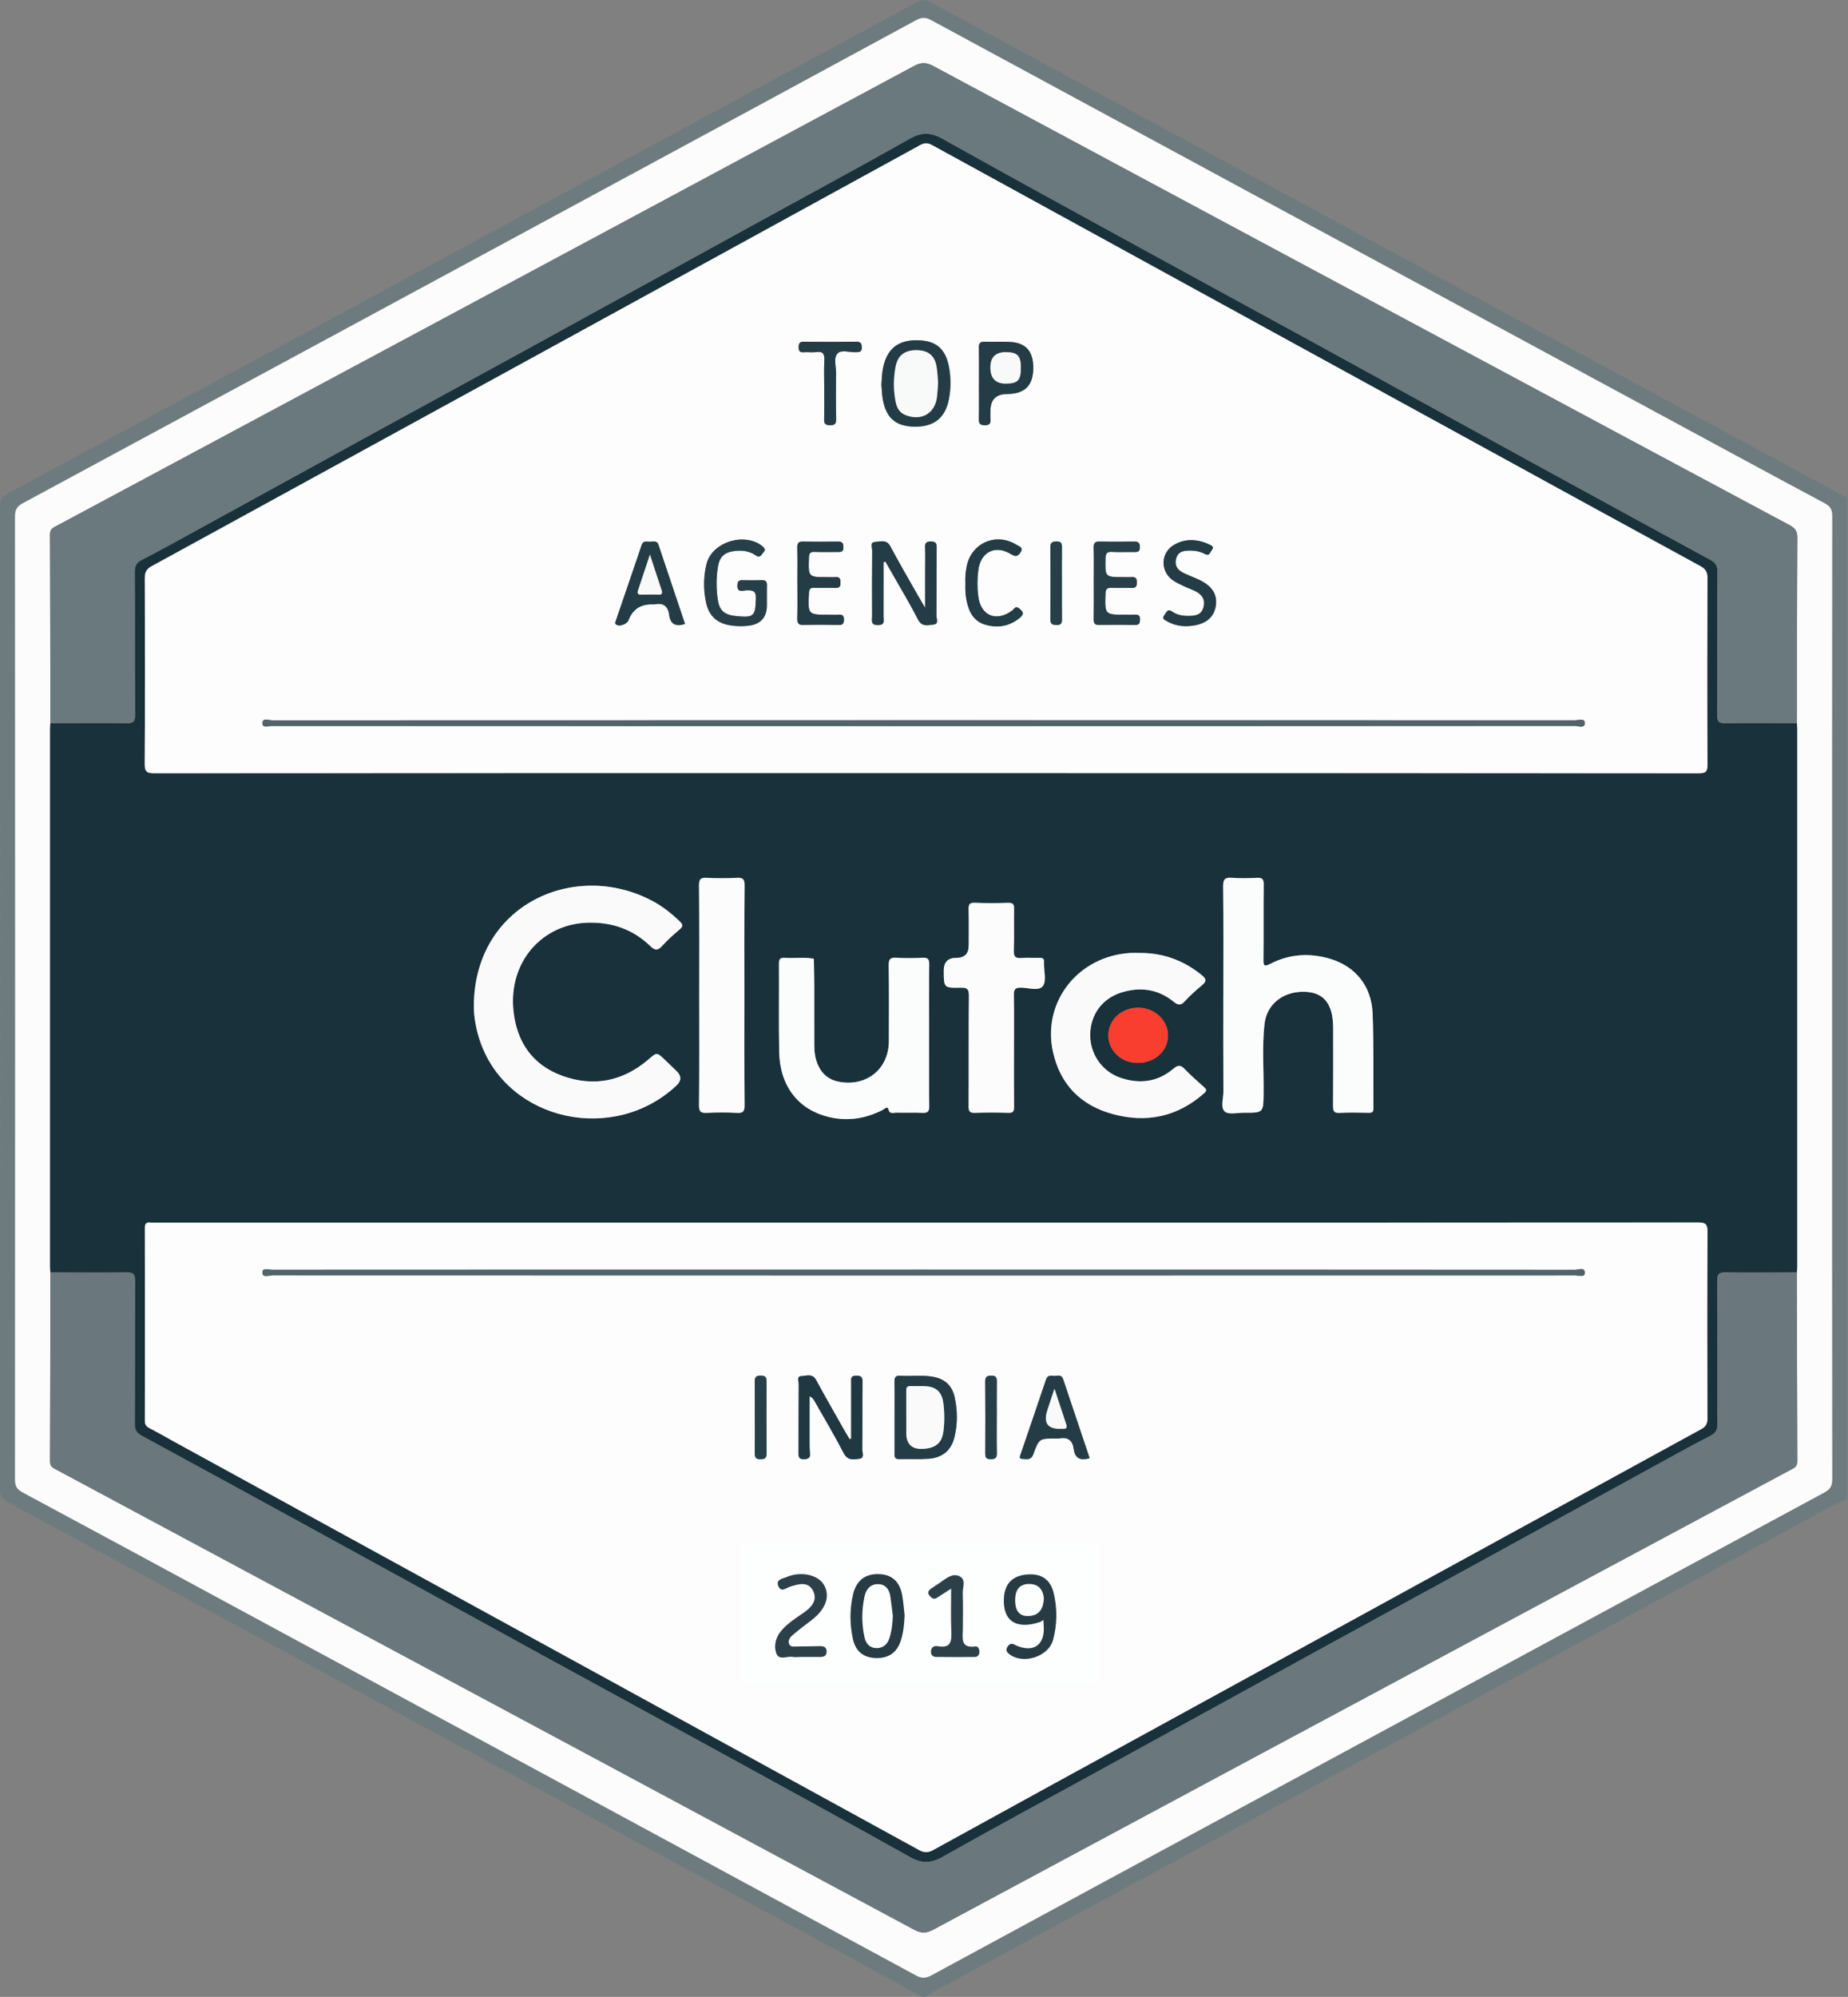 <svg width="463" height="500" viewBox="0 0 463 500" fill="none" xmlns="http://www.w3.org/2000/svg">
<rect x="0" y="0" width="463" height="500" fill="#808080" stroke="none"/>
<g clip-path="url(#clip0_89_52)">
<path d="M462.767 375.343C458.64 376.987 454.876 379.341 450.986 381.44C395.537 411.37 340.101 441.329 284.664 471.284C267.571 480.519 250.478 489.759 233.385 499.002C232.842 499.294 232.341 499.666 231.82 499.995H230.985C224.905 496.661 218.845 493.297 212.744 490.001C172.139 468.041 131.53 446.095 90.917 424.152C61.233 408.115 31.549 392.081 1.845 376.086C0.534 375.376 0 374.629 0 373.068C0.046 290.945 0.042 208.821 0 126.697C0 125.17 0.451 124.372 1.794 123.646C43.593 101.12 85.371 78.551 127.144 55.983C161.351 37.508 195.551 19.029 229.737 0.521C230.881 -0.097 231.732 -0.218 232.959 0.45C279.231 25.506 325.524 50.516 371.821 75.525C401.563 91.592 431.314 107.655 461.064 123.709C461.603 123.997 462.078 124.468 462.771 124.368V375.343H462.767ZM459.015 249.931C459.015 209.701 459.007 169.472 459.053 129.247C459.053 127.661 458.631 126.81 457.187 126.033C442.373 118.113 427.604 110.104 412.827 102.117C352.975 69.775 293.119 37.433 233.289 5.049C231.878 4.285 230.851 4.335 229.474 5.082C201.343 20.344 173.191 35.559 145.034 50.774C98.616 75.855 52.202 100.94 5.759 125.979C4.29 126.772 3.756 127.619 3.756 129.309C3.802 209.697 3.802 290.085 3.756 370.473C3.756 372.067 4.19 372.91 5.625 373.682C23.123 383.063 40.584 392.515 58.049 401.955C115.213 432.845 172.377 463.73 229.52 494.662C230.927 495.426 231.957 495.376 233.334 494.633C262.931 478.583 292.552 462.579 322.173 446.57C367.122 422.278 412.071 397.986 457.041 373.74C458.51 372.947 459.053 372.109 459.053 370.414C458.999 330.256 459.011 290.097 459.011 249.935L459.015 249.931Z" fill="#6D7B7F"/>
<path d="M459.015 249.931C459.015 290.09 459.003 330.248 459.057 370.411C459.057 372.105 458.514 372.948 457.045 373.737C412.071 397.983 367.126 422.279 322.177 446.567C292.556 462.575 262.939 478.579 233.338 494.629C231.965 495.376 230.935 495.422 229.524 494.658C172.381 463.727 115.217 432.841 58.053 401.951C40.588 392.512 23.128 383.06 5.629 373.678C4.19 372.906 3.756 372.063 3.76 370.469C3.802 290.081 3.802 209.694 3.76 129.306C3.76 127.616 4.29 126.768 5.763 125.976C52.202 100.937 98.62 75.856 145.034 50.771C173.19 35.556 201.343 20.34 229.474 5.079C230.847 4.332 231.878 4.286 233.288 5.045C293.119 37.429 352.975 69.767 412.826 102.113C427.608 110.101 442.372 118.109 457.187 126.03C458.631 126.802 459.053 127.657 459.053 129.243C459.007 169.473 459.015 209.702 459.015 249.927V249.931ZM12.611 318.613C12.59 334.384 12.594 350.15 12.515 365.92C12.507 367.339 13.412 367.627 14.293 368.099C30.994 377.054 47.695 386.006 64.4 394.957C119.281 424.361 174.171 453.753 229.032 483.203C230.768 484.134 232.053 484.134 233.785 483.203C287.051 454.6 340.343 426.052 393.634 397.495C411.929 387.692 430.229 377.901 448.52 368.099C449.4 367.627 450.306 367.339 450.297 365.92C450.218 350.15 450.222 334.384 450.201 318.613C450.222 318.129 450.26 317.645 450.26 317.157C450.26 272.287 450.26 227.421 450.26 182.551C450.26 182.067 450.222 181.583 450.201 181.095C450.222 165.604 450.206 150.113 450.31 134.622C450.322 132.945 449.713 132.206 448.353 131.48C425.634 119.353 402.944 107.171 380.246 95.011C331.42 68.853 282.586 42.704 233.785 16.501C232.057 15.574 230.764 15.574 229.027 16.505C175.765 45.108 122.47 73.661 69.178 102.214C50.883 112.016 32.584 121.807 14.293 131.609C13.412 132.081 12.507 132.369 12.515 133.788C12.594 149.558 12.59 165.324 12.611 181.095C12.59 181.579 12.553 182.063 12.553 182.551C12.553 227.421 12.553 272.287 12.553 317.157C12.553 317.641 12.59 318.125 12.611 318.613Z" fill="#FCFCFC"/>
<path d="M450.201 181.099C450.222 181.583 450.26 182.067 450.26 182.555C450.26 227.425 450.26 272.291 450.26 317.161C450.26 317.645 450.222 318.129 450.201 318.617C444.225 318.63 438.254 318.705 432.278 318.609C430.571 318.58 430.212 319.147 430.22 320.737C430.279 332.689 430.22 344.637 430.291 356.589C430.3 358.07 429.786 358.867 428.547 359.502C425.83 360.896 423.143 362.348 420.463 363.817C403.792 372.956 387.128 382.12 370.452 391.255C357.974 398.091 345.472 404.881 332.994 411.721C313.584 422.362 294.188 433.033 274.782 443.687C261.887 450.765 248.929 457.746 236.118 464.97C233.163 466.635 230.889 466.627 227.93 464.97C211.4 455.714 194.766 446.642 178.153 437.54C164.093 429.836 150 422.195 135.941 414.492C116.527 403.854 97.139 393.171 77.725 382.533C63.666 374.83 49.586 367.159 35.501 359.506C34.282 358.842 33.752 358.074 33.761 356.589C33.832 344.637 33.773 332.689 33.832 320.737C33.84 319.147 33.481 318.584 31.774 318.609C25.385 318.701 18.992 318.63 12.603 318.617C12.582 318.133 12.544 317.649 12.544 317.161C12.544 272.291 12.544 227.425 12.544 182.555C12.544 182.071 12.582 181.587 12.603 181.099C18.992 181.086 25.385 181.015 31.774 181.107C33.477 181.132 33.84 180.573 33.832 178.983C33.773 167.031 33.832 155.083 33.757 143.131C33.748 141.65 34.262 140.849 35.497 140.214C38.214 138.82 40.901 137.368 43.58 135.899C60.252 126.76 76.916 117.596 93.592 108.461C106.069 101.625 118.572 94.835 131.05 87.995C150.459 77.354 169.856 66.683 189.261 56.029C202.161 48.951 215.114 41.969 227.926 34.746C230.881 33.081 233.155 33.089 236.114 34.746C252.644 44.002 269.278 53.074 285.891 62.176C299.951 69.88 314.043 77.521 328.103 85.224C347.516 95.862 366.905 106.545 386.319 117.182C400.378 124.886 414.458 132.556 428.543 140.21C429.761 140.874 430.291 141.641 430.283 143.127C430.212 155.075 430.27 167.027 430.212 178.979C430.204 180.569 430.563 181.132 432.269 181.107C438.241 181.011 444.217 181.086 450.193 181.099H450.201ZM232.041 306.139H39.061C38.643 306.139 38.222 306.185 37.813 306.131C36.674 305.977 36.281 306.361 36.286 307.583C36.327 323.633 36.323 339.679 36.29 355.729C36.29 356.714 36.636 357.194 37.487 357.632C39.649 358.734 41.744 359.965 43.877 361.133C106.003 395.157 168.129 429.177 230.238 463.23C231.548 463.948 232.504 463.965 233.818 463.238C251.742 453.36 269.699 443.541 287.648 433.709C333.833 408.415 380.013 383.122 426.214 357.862C427.428 357.198 427.792 356.464 427.787 355.12C427.737 339.558 427.716 323.996 427.804 308.435C427.817 306.515 427.299 306.098 425.438 306.102C360.971 306.152 296.508 306.144 232.041 306.144V306.139ZM232.053 193.572C296.587 193.572 361.121 193.564 425.659 193.614C427.395 193.614 427.804 193.205 427.796 191.473C427.721 175.911 427.729 160.35 427.792 144.788C427.796 143.269 427.366 142.48 426.018 141.746C405.912 130.795 385.843 119.782 365.762 108.786C321.71 84.657 277.653 60.532 233.618 36.377C232.537 35.785 231.719 35.681 230.593 36.298C166.413 71.486 102.222 106.649 38.005 141.762C36.62 142.518 36.273 143.348 36.277 144.83C36.331 160.321 36.352 175.816 36.256 191.306C36.244 193.293 36.857 193.606 38.656 193.606C103.123 193.56 167.586 193.568 232.053 193.568V193.572ZM118.714 251.725C118.668 254.325 119.215 257.802 120.429 261.165C127.49 280.746 153.752 286.471 169.443 271.853C170.742 270.642 170.776 269.436 169.543 268.235C168.55 267.266 167.553 266.302 166.547 265.347C164.527 263.431 164.569 263.485 162.449 265.297C156.047 270.763 148.744 272.232 140.874 269.382C133.349 266.661 129.414 260.835 128.634 253.007C127.415 240.792 135.837 231.39 147.208 231.043C153.264 230.86 158.559 232.675 162.925 236.902C164.068 238.008 164.798 238.083 165.896 236.856C167.236 235.367 168.759 234.027 170.286 232.721C171.229 231.915 171.092 231.456 170.24 230.651C168.216 228.723 166.05 226.999 163.596 225.677C144.17 215.227 118.944 226.386 118.71 251.73L118.714 251.725ZM306.49 249.197C306.49 257.251 306.465 265.305 306.511 273.355C306.519 275.062 305.731 277.328 306.87 278.321C307.834 279.16 310.037 278.613 311.69 278.617C316.577 278.634 316.535 278.622 316.589 273.68C316.652 267.922 316.188 262.146 316.814 256.412C317.386 251.191 321.868 247.953 327.41 248.362C331.834 248.687 333.979 251.584 334.008 257.263C334.008 257.681 334.008 258.098 334.008 258.511C334.008 264.621 334.033 270.73 333.987 276.84C333.979 278.062 334.1 278.743 335.619 278.655C338.039 278.517 340.476 278.588 342.905 278.634C343.781 278.651 344.119 278.409 344.111 277.474C344.036 269.562 344.215 261.641 343.898 253.737C343.623 246.885 339.583 241.96 333.265 240.074C328.145 238.542 323.083 238.851 318.304 241.309C316.76 242.102 316.539 241.877 316.556 240.253C316.622 234.006 316.539 227.755 316.614 221.508C316.631 220.13 316.239 219.726 314.886 219.797C312.808 219.909 310.713 219.943 308.643 219.788C306.953 219.663 306.432 220.105 306.448 221.9C306.553 230.993 306.494 240.091 306.494 249.184L306.49 249.197ZM232.783 259.233C232.783 253.328 232.738 247.423 232.817 241.522C232.834 240.137 232.429 239.748 231.085 239.815C228.936 239.924 226.774 239.945 224.629 239.811C223.106 239.715 222.63 240.107 222.655 241.722C222.76 248.041 222.709 254.363 222.697 260.681C222.68 267.692 217.101 272.182 210.148 270.851C207.69 270.38 206.025 269.002 204.99 266.778C204.243 265.171 204.018 263.46 204.018 261.708C204.018 256.775 204.03 251.846 204.014 246.914C204.005 244.631 203.939 242.353 203.901 240.07C201.506 239.586 199.077 240.011 196.673 239.828C195.488 239.736 195.15 240.137 195.158 241.33C195.212 248.692 195.071 256.057 195.221 263.415C195.396 271.907 199.945 277.783 207.519 279.656C212.239 280.825 216.733 280.149 221.053 277.971C221.503 277.745 222.38 276.89 222.555 277.653C222.897 279.16 223.895 278.567 224.633 278.592C226.782 278.667 228.944 278.538 231.089 278.647C232.437 278.718 232.842 278.321 232.821 276.94C232.742 271.039 232.788 265.134 232.788 259.229L232.783 259.233ZM285.537 238.618C284.773 238.618 284.009 238.58 283.245 238.622C270.154 239.36 261.082 250.832 263.794 263.31C265.589 271.556 270.793 276.794 278.801 278.968C287.26 281.263 295.022 279.665 301.708 273.722C302.525 272.996 302.179 272.671 301.574 272.132C299.967 270.701 298.336 269.286 296.858 267.73C295.832 266.649 295.126 266.628 293.975 267.609C290.023 270.96 285.486 271.51 280.683 269.858C276.047 268.264 273.046 263.832 273.142 258.962C273.238 253.933 276.239 249.923 281.13 248.466C285.824 247.068 290.215 247.703 294.071 250.849C295.118 251.705 295.807 251.838 296.8 250.757C298.11 249.33 299.571 248.024 301.057 246.78C302.192 245.829 302.43 245.261 301.073 244.155C296.52 240.458 291.379 238.58 285.537 238.622V238.618ZM254.042 263.16C254.042 258.511 254.092 253.862 254.008 249.213C253.983 247.824 254.254 247.285 255.794 247.302C257.685 247.323 260.293 248.262 261.295 246.885C262.225 245.603 261.528 243.141 261.545 241.201C261.545 241.13 261.537 241.059 261.545 240.992C261.679 240.061 261.236 239.799 260.356 239.836C258.899 239.895 257.434 239.748 255.986 239.878C254.471 240.016 253.933 239.611 253.996 237.975C254.133 234.511 253.987 231.035 254.067 227.567C254.092 226.382 253.737 226.031 252.56 226.065C249.785 226.144 247.006 226.173 244.235 226.056C242.849 225.998 242.649 226.545 242.678 227.738C242.753 230.722 242.703 233.706 242.703 236.69C242.703 238.796 241.664 239.849 239.586 239.849C237.508 239.849 236.461 240.902 236.448 243.008C236.448 247.344 236.448 247.419 240.687 247.314C242.282 247.277 242.762 247.657 242.745 249.326C242.653 258.553 242.728 267.784 242.674 277.015C242.666 278.275 242.954 278.701 244.272 278.655C247.043 278.551 249.823 278.559 252.598 278.655C253.837 278.697 254.075 278.242 254.062 277.111C254.004 272.462 254.037 267.813 254.037 263.164L254.042 263.16ZM186.507 249.23C186.507 240.061 186.465 230.889 186.549 221.72C186.566 220.13 186.132 219.721 184.592 219.805C182.096 219.938 179.588 219.938 177.093 219.805C175.557 219.721 175.114 220.126 175.131 221.725C175.215 230.964 175.173 240.203 175.173 249.443C175.173 258.682 175.219 267.646 175.131 276.744C175.114 278.35 175.569 278.738 177.097 278.659C179.592 278.53 182.1 278.526 184.596 278.659C186.14 278.743 186.561 278.321 186.549 276.739C186.465 267.571 186.507 258.398 186.507 249.23ZM285.082 266.16C289.334 266.177 292.677 263.102 292.639 259.212C292.602 255.435 289.255 252.331 285.203 252.314C280.979 252.297 277.649 255.389 277.687 259.3C277.724 263.164 280.934 266.144 285.082 266.16Z" fill="#18313B"/>
<path d="M12.611 318.613C19.004 318.626 25.394 318.697 31.783 318.605C33.489 318.58 33.848 319.143 33.84 320.733C33.782 332.685 33.84 344.633 33.769 356.585C33.761 358.066 34.291 358.838 35.509 359.502C49.594 367.16 63.674 374.826 77.733 382.529C97.147 393.167 116.536 403.85 135.949 414.488C150.009 422.191 164.101 429.832 178.161 437.536C194.774 446.638 211.408 455.71 227.938 464.966C230.897 466.623 233.171 466.635 236.126 464.966C248.942 457.742 261.895 450.761 274.79 443.683C294.196 433.033 313.588 422.358 333.002 411.717C345.476 404.877 357.983 398.087 370.46 391.251C387.136 382.116 403.796 372.956 420.472 363.813C423.151 362.344 425.838 360.892 428.555 359.498C429.79 358.863 430.308 358.066 430.3 356.585C430.229 344.633 430.287 332.685 430.229 320.733C430.22 319.143 430.579 318.58 432.286 318.605C438.258 318.701 444.234 318.626 450.21 318.613C450.231 334.384 450.226 350.15 450.306 365.92C450.314 367.339 449.408 367.627 448.528 368.099C430.233 377.901 411.933 387.692 393.642 397.494C340.351 426.047 287.06 454.6 233.793 483.203C232.057 484.134 230.772 484.134 229.04 483.203C174.18 453.753 119.294 424.361 64.409 394.957C47.703 386.01 31.002 377.054 14.301 368.099C13.421 367.627 12.515 367.339 12.524 365.92C12.603 350.15 12.599 334.384 12.62 318.613H12.611Z" fill="#6A787D"/>
<path d="M450.201 181.099C444.225 181.086 438.254 181.011 432.278 181.107C430.571 181.136 430.212 180.569 430.22 178.979C430.279 167.031 430.22 155.079 430.291 143.127C430.3 141.646 429.77 140.874 428.551 140.21C414.467 132.552 400.386 124.886 386.327 117.183C366.913 106.545 347.525 95.862 328.111 85.224C314.052 77.521 299.959 69.88 285.9 62.176C269.286 53.074 252.652 44.002 236.122 34.746C233.163 33.089 230.889 33.081 227.934 34.746C215.118 41.969 202.165 48.951 189.27 56.029C169.865 66.683 150.468 77.354 131.058 87.995C118.585 94.835 106.078 101.625 93.6 108.461C76.924 117.596 60.265 126.756 43.589 135.899C40.909 137.368 38.222 138.82 35.505 140.214C34.27 140.849 33.757 141.65 33.765 143.131C33.836 155.079 33.778 167.031 33.84 178.983C33.848 180.573 33.485 181.132 31.783 181.107C25.394 181.015 19 181.086 12.611 181.099C12.59 165.328 12.595 149.562 12.515 133.792C12.507 132.373 13.412 132.085 14.293 131.613C32.588 121.811 50.888 112.02 69.178 102.218C122.47 73.665 175.761 45.112 229.028 16.509C230.764 15.578 232.053 15.578 233.785 16.505C282.586 42.708 331.42 68.853 380.247 95.015C402.944 107.175 425.638 119.357 448.353 131.484C449.713 132.21 450.322 132.949 450.31 134.626C450.206 150.117 450.218 165.608 450.201 181.099Z" fill="#6A797D"/>
<path d="M232.041 306.14C296.508 306.14 360.971 306.148 425.438 306.098C427.299 306.098 427.812 306.515 427.804 308.431C427.716 323.992 427.737 339.554 427.787 355.116C427.792 356.46 427.429 357.194 426.214 357.858C380.013 383.114 333.829 408.412 287.648 433.705C269.699 443.537 251.742 453.357 233.818 463.234C232.5 463.961 231.548 463.944 230.238 463.226C168.133 429.169 106.003 395.153 43.877 361.13C41.748 359.965 39.649 358.734 37.487 357.628C36.636 357.194 36.29 356.714 36.29 355.725C36.319 339.675 36.327 323.629 36.286 307.579C36.286 306.361 36.674 305.973 37.813 306.127C38.222 306.181 38.644 306.135 39.061 306.135C103.386 306.135 167.715 306.135 232.041 306.135V306.14ZM231.402 317.908C177.009 317.908 122.616 317.908 68.223 317.937C67.363 317.937 65.773 317.34 65.744 318.547C65.707 320.128 67.38 319.339 68.231 319.339C177.017 319.385 285.799 319.381 394.586 319.352C395.445 319.352 397.035 319.949 397.065 318.743C397.102 317.161 395.429 317.95 394.577 317.95C340.184 317.904 285.791 317.908 231.398 317.908H231.402ZM213.253 360.266C213.111 360.287 212.969 360.312 212.827 360.332C212.448 359.694 212.06 359.06 211.692 358.413C209.272 354.127 206.806 349.862 204.46 345.534C203.517 343.798 202.019 344.529 200.784 344.575C199.494 344.62 200.124 345.893 200.116 346.582C200.058 352.345 200.099 358.108 200.066 363.871C200.062 364.856 200.195 365.382 201.397 365.369C202.582 365.357 203.05 364.99 202.92 363.813C202.845 363.124 202.829 362.427 202.829 361.735C202.82 357.687 202.829 353.643 202.829 349.595C203.509 349.929 203.809 350.354 204.068 350.805C206.53 355.149 209.097 359.439 211.392 363.871C212.377 365.774 213.879 365.432 215.277 365.261C216.717 365.086 216.016 363.709 216.024 362.899C216.087 357.274 216.012 351.648 216.091 346.027C216.112 344.645 215.582 344.449 214.392 344.462C213.015 344.479 213.257 345.372 213.253 346.165C213.245 350.864 213.249 355.558 213.249 360.257L213.253 360.266ZM224.128 354.761C224.128 357.745 224.128 360.729 224.128 363.713C224.128 363.784 224.133 363.85 224.128 363.921C224.074 364.769 224.174 365.39 225.314 365.353C227.738 365.273 230.179 365.428 232.596 365.265C236.097 365.027 238.326 363.183 239.131 359.857C239.941 356.51 239.915 353.1 239.156 349.741C238.53 346.982 236.748 345.309 233.923 344.767C231.164 344.237 228.385 344.654 225.622 344.474C224.404 344.395 224.082 344.867 224.108 346.014C224.17 348.927 224.128 351.844 224.128 354.757V354.761ZM226.878 404.668C226.891 402.861 226.808 401.067 226.403 399.297C225.668 396.076 223.732 394.294 220.756 394.131C217.297 393.943 214.927 395.437 214.013 398.738C212.865 402.882 212.844 407.11 213.921 411.279C214.684 414.241 216.675 415.677 219.663 415.76C222.764 415.844 224.896 414.467 225.94 411.637C226.77 409.392 226.883 407.039 226.874 404.672L226.878 404.668ZM266.319 404.985C266.24 403.27 266.236 401.25 265.772 399.285C264.963 395.875 263.056 394.227 259.909 394.131C256.508 394.022 254.346 395.425 253.407 398.763C252.218 402.97 252.201 407.268 253.378 411.491C254.179 414.362 256.103 415.681 259.054 415.765C262.117 415.848 264.107 414.554 265.238 411.821C266.11 409.718 266.081 407.485 266.319 404.99V404.985ZM273 365.123C270.78 358.513 268.56 351.911 266.344 345.305C265.923 344.049 264.863 344.57 264.045 344.508C263.243 344.445 262.446 344.324 262.067 345.463C259.984 351.711 257.818 357.929 255.703 364.163C255.569 364.556 255.214 365.248 256.02 365.278C257.092 365.315 258.286 365.803 258.891 364.118C260.314 360.161 260.397 360.195 264.537 360.195C264.817 360.195 265.101 360.241 265.368 360.186C267.575 359.74 268.748 360.679 269.027 362.87C269.324 365.182 270.684 365.799 273 365.123ZM239.715 415.364C241.451 415.364 243.187 415.306 244.919 415.385C246.046 415.435 246.325 414.988 246.338 413.933C246.35 412.764 245.691 412.764 244.869 412.777C242.511 412.806 240.145 412.747 237.791 412.852C236.084 412.927 236.105 412.147 236.652 410.97C237.299 409.593 238.513 408.758 239.673 407.877C241.33 406.621 243.171 405.599 244.602 404.063C247.219 401.25 246.822 396.539 243.713 395.07C240.629 393.613 237.495 393.897 234.561 395.667C234.065 395.967 233.092 396.288 233.86 397.202C234.403 397.849 234.866 398.751 235.993 397.782C237.09 396.839 238.517 396.706 239.932 396.756C242.849 396.856 244.11 398.934 242.878 401.609C242.428 402.59 241.656 403.274 240.804 403.884C239.394 404.889 237.967 405.874 236.564 406.893C234.332 408.508 233.226 410.682 233.147 413.457C233.109 414.822 233.347 415.527 234.929 415.393C236.514 415.256 238.121 415.364 239.715 415.364ZM200.279 415.364C202.015 415.364 203.755 415.31 205.487 415.385C206.614 415.435 206.876 414.976 206.897 413.928C206.922 412.739 206.251 412.768 205.437 412.777C203.075 412.806 200.713 412.76 198.355 412.848C196.853 412.902 196.69 412.288 197.22 411.099C197.971 409.421 199.469 408.499 200.85 407.468C202.461 406.267 204.239 405.273 205.541 403.696C207.778 400.987 207.285 396.522 204.444 395.133C201.293 393.588 198.104 393.897 195.108 395.713C194.599 396.021 193.673 396.426 194.532 397.278C195.058 397.795 195.471 398.746 196.535 397.841C197.637 396.906 199.035 396.71 200.462 396.756C201.752 396.798 203.029 396.956 203.63 398.3C204.206 399.589 204.005 400.883 203.258 402.072C202.733 402.911 201.969 403.521 201.18 404.092C199.72 405.148 198.238 406.179 196.794 407.256C194.461 408.996 193.685 411.383 193.852 414.212C193.906 415.122 194.182 415.414 195.075 415.385C196.811 415.331 198.547 415.368 200.283 415.368L200.279 415.364ZM189.107 354.707C189.107 357.687 189.141 360.666 189.09 363.642C189.07 364.773 189.199 365.42 190.622 365.39C191.92 365.365 192.07 364.806 192.062 363.746C192.028 357.858 192.028 351.969 192.062 346.085C192.066 345.029 191.924 344.466 190.622 344.441C189.199 344.412 189.065 345.054 189.086 346.19C189.141 349.027 189.103 351.869 189.103 354.707H189.107ZM249.731 354.907C249.731 351.928 249.702 348.944 249.747 345.964C249.76 344.963 249.564 344.449 248.387 344.454C247.231 344.454 246.814 344.771 246.826 345.981C246.881 351.944 246.864 357.904 246.835 363.867C246.83 364.869 247.018 365.382 248.191 365.378C249.347 365.378 249.781 365.065 249.752 363.85C249.677 360.871 249.727 357.891 249.727 354.907H249.731Z" fill="#FDFDFD"/>
<path d="M232.053 193.573C167.586 193.573 103.123 193.564 38.656 193.61C36.858 193.61 36.244 193.297 36.257 191.311C36.352 175.82 36.332 160.325 36.277 144.834C36.273 143.353 36.62 142.522 38.005 141.767C102.222 106.65 166.414 71.487 230.593 36.303C231.719 35.685 232.537 35.789 233.618 36.382C277.658 60.536 321.71 84.661 365.762 108.79C385.839 119.787 405.912 130.804 426.018 141.75C427.366 142.485 427.8 143.269 427.792 144.792C427.729 160.354 427.721 175.916 427.796 191.478C427.804 193.21 427.391 193.619 425.659 193.619C361.125 193.568 296.591 193.577 232.053 193.577V193.573ZM231.194 181.804C285.654 181.804 340.118 181.808 394.577 181.763C395.429 181.763 397.102 182.551 397.065 180.97C397.035 179.764 395.445 180.36 394.586 180.36C285.8 180.331 177.018 180.331 68.231 180.373C67.38 180.373 65.707 179.584 65.744 181.166C65.773 182.372 67.363 181.775 68.223 181.775C122.545 181.808 176.867 181.804 231.194 181.804ZM221.37 140.753C221.524 140.715 221.679 140.678 221.833 140.636C222.522 141.834 223.21 143.031 223.891 144.233C225.944 147.856 228.114 151.415 229.996 155.125C230.998 157.095 232.575 156.511 233.935 156.381C235.254 156.252 234.607 154.908 234.616 154.132C234.674 148.436 234.624 142.739 234.666 137.043C234.674 135.962 234.328 135.586 233.234 135.599C232.199 135.607 231.719 135.845 231.765 136.989C231.845 138.929 231.786 140.878 231.786 142.823C231.786 145.744 231.786 148.669 231.786 152.212C231.006 150.885 230.547 150.126 230.113 149.358C227.755 145.189 225.322 141.062 223.085 136.83C222.104 134.977 220.581 135.641 219.279 135.699C217.856 135.762 218.524 137.11 218.516 137.861C218.453 143.349 218.474 148.836 218.491 154.328C218.491 155.359 218.065 156.557 219.989 156.527C221.796 156.498 221.353 155.371 221.357 154.428C221.378 149.871 221.366 145.314 221.366 140.757L221.37 140.753ZM220.832 96.296C220.953 97.606 220.974 98.933 221.22 100.223C222.096 104.826 224.613 106.837 229.349 106.837C234.048 106.837 236.798 104.609 237.708 100.102C238.234 97.485 238.263 94.856 237.821 92.24C236.978 87.232 234.465 85.158 229.428 85.208C224.871 85.254 222.263 87.445 221.282 91.948C220.969 93.391 220.949 94.835 220.836 96.3L220.832 96.296ZM192.133 150.718C192.133 149.333 192.108 147.943 192.141 146.558C192.162 145.711 191.895 145.268 190.964 145.289C189.299 145.331 187.634 145.327 185.973 145.289C185.088 145.268 184.796 145.598 184.746 146.495C184.629 148.527 186.115 147.847 187.025 147.826C188.515 147.793 189.441 147.847 189.378 149.85C189.241 154.324 188.919 154.725 184.367 154.266C181.637 153.99 180.302 152.972 179.889 150.468C179.413 147.584 179.4 144.655 179.893 141.771C180.31 139.334 181.646 138.228 184.145 137.957C185.986 137.756 187.78 137.973 189.316 139.058C190.451 139.86 190.743 138.879 191.261 138.332C191.811 137.756 191.665 137.318 191.052 136.818C186.587 133.141 178.32 135.72 176.988 141.287C176.22 144.496 176.212 147.768 176.917 150.99C177.61 154.149 179.613 156.047 182.864 156.573C184.383 156.82 185.898 156.861 187.421 156.694C190.559 156.349 192.129 154.637 192.129 151.557C192.129 151.282 192.129 151.002 192.129 150.727L192.133 150.718ZM171.63 156.239C169.41 149.625 167.202 143.006 164.97 136.4C164.556 135.182 163.463 135.695 162.637 135.645C161.923 135.599 161.126 135.403 160.771 136.45C158.643 142.752 156.465 149.041 154.324 155.338C154.207 155.684 153.932 156.11 154.445 156.423C155.313 156.953 157.091 156.269 157.491 155.238C158.504 152.628 160.403 151.323 163.188 151.323C163.467 151.323 163.751 151.369 164.018 151.315C166.226 150.881 167.386 151.787 167.67 154.007C167.962 156.306 169.314 156.978 171.63 156.231V156.239ZM274.027 145.877C274.027 148.932 274.065 151.991 274.006 155.046C273.985 156.118 274.323 156.515 275.429 156.494C278.413 156.436 281.401 156.436 284.389 156.494C285.487 156.515 285.603 155.977 285.624 155.083C285.641 154.124 285.207 153.882 284.364 153.923C283.6 153.961 282.837 153.932 282.073 153.932C276.765 153.932 276.811 153.932 276.965 148.665C277.003 147.43 277.432 147.138 278.555 147.184C280.22 147.255 281.889 147.154 283.554 147.217C284.606 147.255 284.827 146.783 284.831 145.844C284.84 144.872 284.543 144.421 283.525 144.504C282.837 144.559 282.136 144.513 281.443 144.513C276.836 144.513 276.873 144.513 276.973 139.881C276.998 138.67 277.27 138.111 278.609 138.195C280.408 138.303 282.219 138.203 284.026 138.228C284.919 138.241 285.616 138.274 285.591 136.98C285.57 135.828 285.132 135.586 284.101 135.607C281.255 135.657 278.405 135.674 275.559 135.603C274.386 135.574 273.973 135.933 274.002 137.13C274.073 140.048 274.027 142.965 274.027 145.882V145.877ZM245.27 95.966C245.27 98.954 245.316 101.942 245.249 104.926C245.224 106.107 245.604 106.483 246.789 106.479C247.949 106.479 248.233 105.999 248.153 104.98C248.099 104.292 248.145 103.591 248.145 102.898C248.145 100.133 249.492 98.722 252.185 98.666C252.531 98.658 252.877 98.645 253.224 98.616C257.067 98.32 258.878 96.229 258.883 92.081C258.887 88 257.005 85.83 253.149 85.634C250.999 85.525 248.842 85.65 246.693 85.579C245.608 85.542 245.236 85.913 245.257 87.007C245.316 89.99 245.278 92.978 245.278 95.966H245.27ZM296.871 156.79C301.353 156.803 303.932 155.075 304.545 152.037C305.171 148.928 303.715 146.624 300.068 145.005C298.991 144.525 297.885 144.112 296.817 143.62C295.227 142.889 294.158 141.809 294.672 139.876C295.181 137.961 296.737 137.852 298.319 137.861C299.584 137.865 300.802 138.145 301.925 138.737C303.051 139.338 303.16 138.261 303.594 137.752C304.228 137.014 303.702 136.671 303.072 136.379C300.139 135.011 297.163 134.756 294.271 136.354C290.832 138.257 290.569 142.86 293.733 145.218C294.609 145.873 295.657 146.311 296.65 146.791C297.585 147.242 298.578 147.58 299.508 148.039C301.199 148.874 302.025 150.176 301.503 152.112C300.994 153.994 299.467 154.203 297.889 154.228C296.412 154.253 294.947 154.032 293.72 153.168C292.447 152.271 292.197 153.443 291.705 154.057C290.974 154.979 291.897 155.263 292.435 155.58C293.971 156.481 295.673 156.765 296.871 156.794V156.79ZM199.778 145.898C199.778 148.886 199.841 151.874 199.749 154.862C199.711 156.164 200.137 156.532 201.406 156.494C204.323 156.411 207.24 156.427 210.157 156.49C211.196 156.511 211.421 156.118 211.438 155.159C211.459 154.09 211.008 153.852 210.073 153.923C209.314 153.982 208.546 153.936 207.782 153.936C202.374 153.936 202.403 153.936 202.674 148.494C202.724 147.505 202.987 147.146 203.989 147.179C205.792 147.238 207.603 147.163 209.406 147.209C210.344 147.23 210.578 146.8 210.574 145.944C210.574 145.068 210.478 144.425 209.368 144.513C208.675 144.567 207.978 144.521 207.286 144.521C202.474 144.521 202.511 144.521 202.674 139.63C202.712 138.566 202.97 138.145 204.085 138.195C205.958 138.274 207.836 138.203 209.71 138.22C210.578 138.228 211.342 138.312 211.321 136.989C211.304 135.837 210.845 135.595 209.823 135.611C206.977 135.662 204.126 135.678 201.28 135.603C200.087 135.574 199.72 135.966 199.749 137.147C199.82 140.064 199.774 142.981 199.774 145.902L199.778 145.898ZM241.86 146.074C241.814 147.534 241.873 148.986 242.173 150.426C242.757 153.226 243.943 155.605 246.922 156.448C250.044 157.333 252.932 156.824 255.515 154.704C256.775 153.669 256.22 153.051 255.281 152.317C254.384 151.616 254.063 152.542 253.579 152.897C249.56 155.839 245.695 154.186 245.082 149.27C244.815 147.121 244.832 144.989 245.094 142.844C245.654 138.241 249.33 136.304 253.316 138.779C254.668 139.618 255.177 139.109 255.749 138.211C256.491 137.043 255.239 136.784 254.668 136.425C249.614 133.258 243.413 135.929 242.211 141.738C241.915 143.173 241.793 144.621 241.856 146.086L241.86 146.074ZM206.501 97.122C206.501 99.76 206.543 102.397 206.48 105.035C206.455 106.128 206.835 106.462 207.916 106.47C209.055 106.483 209.506 106.199 209.485 104.968C209.414 101.154 209.418 97.335 209.476 93.517C209.506 91.806 208.738 89.669 209.84 88.496C210.783 87.491 212.873 88.246 214.455 88.188C215.281 88.158 215.928 88.175 215.92 87.015C215.912 85.947 215.598 85.554 214.488 85.571C210.115 85.621 205.746 85.621 201.372 85.571C200.321 85.558 200.12 85.963 200.099 86.911C200.078 87.916 200.4 88.267 201.397 88.192C202.432 88.117 203.492 88.288 204.515 88.15C206.255 87.912 206.609 88.688 206.53 90.249C206.413 92.532 206.501 94.827 206.501 97.118V97.122ZM266.048 146.04C266.048 143.061 266.023 140.077 266.065 137.097C266.077 136.112 265.919 135.57 264.725 135.582C263.577 135.595 263.143 135.891 263.156 137.105C263.21 143.065 263.21 149.028 263.156 154.992C263.143 156.219 263.602 156.49 264.733 156.507C265.935 156.523 266.077 155.96 266.065 154.983C266.027 152.004 266.052 149.02 266.052 146.04H266.048Z" fill="#FDFDFD"/>
<path d="M118.714 251.726C118.948 226.378 144.175 215.219 163.601 225.672C166.055 226.995 168.221 228.719 170.245 230.647C171.092 231.456 171.234 231.911 170.291 232.717C168.763 234.023 167.24 235.358 165.9 236.852C164.799 238.079 164.073 238.004 162.929 236.898C158.564 232.671 153.268 230.856 147.213 231.039C135.841 231.386 127.42 240.788 128.638 253.003C129.419 260.831 133.354 266.657 140.878 269.378C148.749 272.228 156.052 270.759 162.453 265.293C164.573 263.481 164.532 263.427 166.551 265.343C167.557 266.298 168.555 267.262 169.548 268.23C170.78 269.432 170.747 270.638 169.448 271.849C153.756 286.467 127.495 280.742 120.434 261.161C119.219 257.793 118.673 254.321 118.719 251.721L118.714 251.726Z" fill="#FAFAFB"/>
<path d="M306.49 249.197C306.49 240.103 306.544 231.006 306.444 221.912C306.423 220.118 306.949 219.676 308.639 219.801C310.709 219.955 312.808 219.918 314.882 219.809C316.239 219.738 316.627 220.143 316.61 221.52C316.535 227.767 316.618 234.019 316.552 240.266C316.535 241.885 316.752 242.115 318.3 241.322C323.078 238.868 328.14 238.559 333.261 240.087C339.579 241.973 343.619 246.897 343.894 253.749C344.211 261.653 344.032 269.574 344.107 277.486C344.115 278.421 343.777 278.663 342.901 278.647C340.472 278.601 338.035 278.53 335.615 278.668C334.096 278.755 333.975 278.075 333.983 276.852C334.029 270.743 334.004 264.633 334.004 258.524C334.004 258.106 334.004 257.689 334.004 257.276C333.975 251.592 331.83 248.7 327.406 248.374C321.864 247.965 317.382 251.204 316.81 256.425C316.184 262.154 316.648 267.934 316.585 273.693C316.531 278.634 316.572 278.647 311.686 278.63C310.033 278.626 307.83 279.172 306.866 278.334C305.726 277.34 306.515 275.074 306.507 273.368C306.461 265.313 306.486 257.259 306.486 249.209L306.49 249.197Z" fill="#FBFCFC"/>
<path d="M232.783 259.233C232.783 265.138 232.738 271.043 232.817 276.944C232.833 278.325 232.433 278.718 231.085 278.651C228.936 278.542 226.778 278.672 224.629 278.597C223.895 278.572 222.897 279.16 222.551 277.658C222.376 276.894 221.499 277.745 221.048 277.975C216.729 280.153 212.235 280.829 207.515 279.661C199.945 277.787 195.392 271.911 195.217 263.419C195.066 256.061 195.208 248.696 195.154 241.334C195.146 240.145 195.479 239.744 196.669 239.832C199.073 240.016 201.497 239.59 203.897 240.074C203.938 242.357 204.005 244.635 204.009 246.918C204.026 251.851 204.018 256.779 204.014 261.712C204.014 263.465 204.235 265.176 204.986 266.782C206.021 269.007 207.686 270.384 210.144 270.855C217.096 272.187 222.676 267.696 222.693 260.685C222.705 254.363 222.759 248.045 222.651 241.727C222.626 240.112 223.102 239.724 224.625 239.815C226.77 239.949 228.932 239.928 231.081 239.819C232.429 239.753 232.833 240.141 232.813 241.526C232.733 247.427 232.779 253.332 232.779 259.237L232.783 259.233Z" fill="#FBFCFC"/>
<path d="M285.537 238.618C291.379 238.576 296.52 240.458 301.073 244.151C302.43 245.253 302.192 245.825 301.057 246.776C299.567 248.024 298.11 249.326 296.8 250.753C295.807 251.834 295.118 251.7 294.071 250.845C290.215 247.698 285.82 247.064 281.13 248.462C276.243 249.919 273.242 253.929 273.142 258.958C273.046 263.828 276.047 268.264 280.683 269.854C285.491 271.506 290.023 270.955 293.975 267.604C295.126 266.628 295.832 266.649 296.858 267.725C298.336 269.282 299.967 270.697 301.574 272.128C302.179 272.667 302.525 272.992 301.708 273.718C295.018 279.661 287.26 281.259 278.801 278.964C270.789 276.79 265.585 271.552 263.794 263.306C261.082 250.828 270.154 239.356 283.245 238.618C284.005 238.576 284.773 238.613 285.537 238.613V238.618Z" fill="#FAFAFB"/>
<path d="M254.042 263.16C254.042 267.809 254.008 272.458 254.067 277.107C254.079 278.238 253.845 278.693 252.602 278.651C249.831 278.559 247.047 278.551 244.276 278.651C242.958 278.701 242.67 278.275 242.678 277.011C242.732 267.78 242.661 258.553 242.749 249.322C242.766 247.653 242.286 247.273 240.692 247.31C236.456 247.411 236.452 247.335 236.452 243.004C236.452 240.898 237.498 239.845 239.59 239.845C241.682 239.845 242.721 238.792 242.707 236.686C242.707 233.702 242.757 230.718 242.682 227.734C242.653 226.541 242.849 225.994 244.239 226.052C247.01 226.169 249.789 226.144 252.564 226.061C253.741 226.027 254.096 226.378 254.071 227.563C253.996 231.031 254.142 234.507 254 237.971C253.933 239.603 254.476 240.012 255.99 239.874C257.434 239.744 258.903 239.886 260.36 239.832C261.236 239.799 261.683 240.057 261.549 240.988C261.541 241.055 261.549 241.126 261.549 241.197C261.532 243.137 262.229 245.604 261.299 246.881C260.297 248.258 257.689 247.319 255.798 247.298C254.259 247.281 253.987 247.82 254.012 249.209C254.096 253.858 254.046 258.507 254.042 263.156V263.16Z" fill="#FCFCFC"/>
<path d="M186.507 249.23C186.507 258.398 186.466 267.571 186.549 276.74C186.562 278.325 186.144 278.747 184.596 278.659C182.105 278.521 179.592 278.526 177.097 278.659C175.565 278.738 175.115 278.35 175.131 276.744C175.219 267.642 175.173 258.544 175.173 249.443C175.173 240.341 175.215 230.964 175.131 221.725C175.115 220.126 175.557 219.722 177.093 219.805C179.588 219.939 182.096 219.939 184.592 219.805C186.128 219.722 186.562 220.13 186.549 221.72C186.466 230.889 186.507 240.062 186.507 249.23Z" fill="#FCFCFC"/>
<path d="M285.082 266.161C280.934 266.144 277.724 263.168 277.687 259.3C277.649 255.39 280.979 252.293 285.203 252.314C289.255 252.331 292.602 255.436 292.639 259.212C292.681 263.098 289.334 266.173 285.082 266.161Z" fill="#F93D2E"/>
<path d="M231.402 317.908C285.795 317.908 340.188 317.904 394.581 317.95C395.433 317.95 397.106 317.161 397.069 318.742C397.039 319.949 395.449 319.352 394.59 319.352C285.804 319.381 177.022 319.385 68.235 319.339C67.384 319.339 65.711 320.128 65.748 318.546C65.777 317.34 67.367 317.937 68.227 317.937C122.62 317.904 177.013 317.908 231.406 317.908H231.402Z" fill="#51646B"/>
<path d="M213.253 360.266C213.253 355.567 213.249 350.872 213.257 346.173C213.257 345.38 213.015 344.487 214.397 344.47C215.586 344.453 216.116 344.654 216.095 346.035C216.016 351.661 216.095 357.286 216.028 362.907C216.02 363.717 216.717 365.09 215.281 365.269C213.879 365.44 212.381 365.783 211.396 363.88C209.101 359.448 206.534 355.158 204.072 350.813C203.818 350.363 203.517 349.933 202.833 349.603C202.833 353.651 202.833 357.695 202.833 361.743C202.833 362.436 202.85 363.133 202.925 363.821C203.054 364.998 202.587 365.365 201.401 365.378C200.2 365.39 200.066 364.864 200.07 363.88C200.099 358.116 200.062 352.353 200.12 346.59C200.129 345.906 199.499 344.629 200.788 344.583C202.019 344.541 203.521 343.807 204.465 345.543C206.814 349.87 209.276 354.135 211.697 358.421C212.064 359.068 212.452 359.702 212.832 360.341C212.974 360.32 213.116 360.295 213.257 360.274L213.253 360.266Z" fill="#1F3842"/>
<path d="M224.129 354.761C224.129 351.844 224.17 348.931 224.108 346.018C224.083 344.867 224.404 344.395 225.623 344.479C228.385 344.662 231.169 344.241 233.923 344.771C236.748 345.313 238.53 346.987 239.156 349.745C239.916 353.1 239.945 356.51 239.131 359.861C238.326 363.187 236.093 365.031 232.596 365.269C230.176 365.432 227.738 365.282 225.314 365.357C224.175 365.395 224.074 364.773 224.129 363.926C224.133 363.855 224.129 363.788 224.129 363.717C224.129 360.733 224.129 357.749 224.129 354.765V354.761ZM227.054 354.866V358.813C227.054 361.618 228.463 362.942 231.281 362.786C234.424 362.611 235.997 361.313 236.364 358.392C236.661 356.051 236.652 353.685 236.348 351.343C236.001 348.698 234.724 347.387 232.258 347.133C230.885 346.991 229.491 347.116 228.106 347.066C227.067 347.028 227.046 347.684 227.05 348.422C227.058 350.567 227.05 352.716 227.05 354.861L227.054 354.866Z" fill="#243C45"/>
<path d="M226.878 404.668C226.887 407.034 226.774 409.388 225.944 411.633C224.896 414.463 222.764 415.84 219.667 415.756C216.679 415.677 214.689 414.237 213.925 411.274C212.848 407.109 212.873 402.878 214.017 398.734C214.931 395.437 217.301 393.939 220.761 394.127C223.736 394.29 225.672 396.071 226.407 399.293C226.812 401.063 226.891 402.861 226.883 404.664L226.878 404.668ZM216.103 405.449C216.266 406.842 216.383 408.574 216.688 410.269C216.996 411.996 217.969 413.19 219.893 413.223C221.8 413.257 222.856 412.13 223.273 410.431C224.187 406.742 224.199 403.016 223.352 399.314C222.997 397.762 222.025 396.731 220.31 396.672C218.532 396.61 217.48 397.574 216.892 399.164C216.183 401.092 216.387 403.137 216.099 405.453L216.103 405.449Z" fill="#243C45"/>
<path d="M266.319 404.985C266.081 407.481 266.106 409.714 265.238 411.817C264.107 414.55 262.117 415.844 259.054 415.76C256.103 415.681 254.179 414.362 253.378 411.487C252.201 407.268 252.218 402.97 253.407 398.759C254.346 395.425 256.512 394.022 259.909 394.127C263.056 394.227 264.963 395.875 265.772 399.281C266.24 401.246 266.24 403.266 266.319 404.981V404.985ZM263.285 404.873C263.248 403.141 263.264 401.405 262.851 399.706C262.442 398.029 261.629 396.739 259.688 396.668C257.681 396.593 256.587 397.787 256.166 399.56C255.306 403.183 255.298 406.851 256.095 410.49C256.454 412.121 257.451 413.198 259.279 413.227C261.086 413.252 262.092 412.205 262.618 410.632C263.244 408.766 263.227 406.813 263.285 404.873Z" fill="#243C45"/>
<path d="M273 365.123C270.684 365.803 269.324 365.186 269.027 362.87C268.748 360.679 267.575 359.744 265.368 360.186C265.1 360.241 264.813 360.195 264.537 360.195C260.401 360.195 260.314 360.165 258.891 364.117C258.286 365.799 257.092 365.315 256.02 365.278C255.214 365.248 255.569 364.556 255.702 364.163C257.818 357.929 259.98 351.711 262.067 345.463C262.446 344.324 263.243 344.445 264.045 344.508C264.863 344.57 265.918 344.049 266.344 345.305C268.56 351.911 270.78 358.513 273 365.123ZM264.187 347.729C263.465 349.904 262.947 351.477 262.43 353.046C261.322 356.387 262.538 357.956 266.077 357.753C266.144 357.753 266.215 357.745 266.286 357.753C267.137 357.841 267.417 357.486 267.145 356.668C266.215 353.872 265.292 351.072 264.191 347.729H264.187Z" fill="#243C45"/>
<path d="M239.715 415.364C238.117 415.364 236.514 415.26 234.929 415.393C233.347 415.531 233.109 414.821 233.147 413.457C233.226 410.677 234.332 408.507 236.564 406.892C237.971 405.878 239.394 404.889 240.804 403.883C241.66 403.274 242.428 402.59 242.878 401.609C244.11 398.93 242.853 396.852 239.932 396.756C238.517 396.71 237.09 396.839 235.993 397.782C234.866 398.75 234.407 397.849 233.86 397.202C233.088 396.288 234.065 395.967 234.561 395.667C237.495 393.897 240.629 393.613 243.713 395.07C246.822 396.539 247.219 401.25 244.602 404.063C243.171 405.603 241.33 406.621 239.673 407.877C238.513 408.758 237.299 409.592 236.652 410.97C236.101 412.142 236.085 412.927 237.791 412.852C240.149 412.747 242.511 412.806 244.869 412.777C245.691 412.764 246.351 412.764 246.338 413.932C246.325 414.988 246.046 415.435 244.919 415.385C243.187 415.305 241.447 415.364 239.715 415.364Z" fill="#243C45"/>
<path d="M200.279 415.364C198.543 415.364 196.803 415.326 195.071 415.381C194.178 415.41 193.902 415.118 193.848 414.208C193.681 411.378 194.457 408.987 196.79 407.251C198.234 406.175 199.715 405.144 201.176 404.088C201.965 403.516 202.728 402.903 203.254 402.068C204.005 400.879 204.206 399.585 203.626 398.296C203.025 396.952 201.748 396.793 200.458 396.751C199.035 396.706 197.633 396.902 196.531 397.837C195.467 398.738 195.054 397.791 194.528 397.273C193.673 396.426 194.595 396.017 195.104 395.708C198.1 393.893 201.293 393.588 204.439 395.128C207.281 396.522 207.77 400.987 205.537 403.691C204.235 405.269 202.457 406.262 200.846 407.464C199.461 408.495 197.963 409.421 197.216 411.095C196.686 412.28 196.853 412.898 198.351 412.843C200.709 412.756 203.071 412.802 205.433 412.772C206.246 412.764 206.918 412.735 206.893 413.924C206.872 414.972 206.609 415.431 205.483 415.381C203.751 415.305 202.011 415.36 200.275 415.36L200.279 415.364Z" fill="#243C45"/>
<path d="M189.107 354.707C189.107 351.869 189.145 349.027 189.091 346.189C189.07 345.054 189.203 344.412 190.626 344.441C191.928 344.466 192.07 345.029 192.066 346.085C192.037 351.973 192.033 357.862 192.066 363.746C192.07 364.806 191.924 365.361 190.626 365.39C189.203 365.419 189.074 364.773 189.095 363.642C189.145 360.666 189.112 357.687 189.112 354.707H189.107Z" fill="#273F48"/>
<path d="M249.731 354.907C249.731 357.887 249.681 360.871 249.756 363.85C249.785 365.06 249.347 365.373 248.195 365.378C247.022 365.378 246.83 364.868 246.839 363.867C246.868 357.903 246.885 351.944 246.83 345.981C246.818 344.771 247.239 344.458 248.391 344.453C249.564 344.453 249.764 344.962 249.752 345.964C249.71 348.944 249.735 351.928 249.735 354.907H249.731Z" fill="#273F48"/>
<path d="M231.194 181.804C176.872 181.804 122.549 181.804 68.223 181.775C67.364 181.775 65.773 182.372 65.744 181.166C65.707 179.584 67.38 180.373 68.231 180.373C177.018 180.327 285.8 180.331 394.586 180.36C395.446 180.36 397.036 179.763 397.065 180.969C397.102 182.551 395.429 181.762 394.578 181.762C340.118 181.808 285.654 181.804 231.194 181.804Z" fill="#51646B"/>
<path d="M221.37 140.753C221.37 145.31 221.383 149.867 221.362 154.424C221.358 155.371 221.8 156.494 219.993 156.523C218.069 156.556 218.499 155.354 218.495 154.324C218.478 148.836 218.462 143.344 218.52 137.856C218.528 137.105 217.856 135.761 219.284 135.695C220.586 135.636 222.113 134.969 223.09 136.826C225.322 141.057 227.759 145.184 230.117 149.353C230.551 150.121 231.01 150.881 231.791 152.208C231.791 148.665 231.791 145.744 231.791 142.818C231.791 140.874 231.849 138.925 231.77 136.984C231.724 135.841 232.204 135.603 233.239 135.595C234.332 135.586 234.678 135.958 234.67 137.038C234.633 142.735 234.678 148.431 234.62 154.128C234.612 154.904 235.259 156.248 233.94 156.377C232.579 156.51 231.002 157.091 230 155.121C228.118 151.411 225.948 147.851 223.895 144.229C223.215 143.027 222.522 141.829 221.838 140.632C221.683 140.669 221.529 140.707 221.374 140.748L221.37 140.753Z" fill="#243C45"/>
<path d="M220.832 96.296C220.949 94.831 220.965 93.387 221.278 91.943C222.259 87.441 224.871 85.254 229.424 85.204C234.461 85.149 236.974 87.228 237.817 92.236C238.259 94.852 238.23 97.481 237.704 100.098C236.798 104.605 234.044 106.833 229.345 106.833C224.609 106.833 222.092 104.822 221.216 100.219C220.97 98.933 220.953 97.602 220.828 96.292L220.832 96.296ZM235.029 95.854C234.929 94.714 234.895 93.249 234.653 91.818C234.173 88.985 232.513 87.683 229.575 87.683C226.662 87.683 224.93 89.005 224.396 91.764C223.824 94.719 223.828 97.698 224.408 100.657C224.7 102.147 225.401 103.361 226.941 103.954C230.918 105.489 234.315 103.482 234.77 99.271C234.883 98.237 234.929 97.197 235.033 95.849L235.029 95.854Z" fill="#243C45"/>
<path d="M192.133 150.718C192.133 150.994 192.133 151.273 192.133 151.549C192.133 154.628 190.564 156.341 187.426 156.686C185.898 156.853 184.383 156.811 182.868 156.565C179.622 156.035 177.614 154.14 176.922 150.981C176.216 147.764 176.225 144.488 176.993 141.278C178.324 135.716 186.591 133.132 191.056 136.809C191.67 137.314 191.816 137.748 191.265 138.324C190.743 138.871 190.455 139.851 189.32 139.05C187.784 137.965 185.986 137.748 184.15 137.948C181.646 138.224 180.314 139.325 179.897 141.763C179.401 144.646 179.413 147.576 179.893 150.459C180.306 152.963 181.641 153.982 184.371 154.257C188.924 154.716 189.245 154.32 189.383 149.842C189.445 147.839 188.519 147.784 187.029 147.818C186.119 147.839 184.634 148.519 184.751 146.487C184.801 145.589 185.097 145.26 185.977 145.281C187.643 145.318 189.308 145.322 190.969 145.281C191.903 145.26 192.166 145.698 192.145 146.549C192.112 147.935 192.137 149.324 192.137 150.71L192.133 150.718Z" fill="#273F48"/>
<path d="M171.63 156.239C169.314 156.986 167.962 156.314 167.669 154.015C167.39 151.795 166.226 150.889 164.018 151.323C163.751 151.377 163.463 151.332 163.187 151.332C160.405 151.332 158.507 152.636 157.491 155.246C157.091 156.277 155.313 156.961 154.445 156.431C153.931 156.114 154.207 155.688 154.324 155.346C156.469 149.049 158.643 142.76 160.771 136.458C161.126 135.411 161.923 135.607 162.637 135.653C163.463 135.703 164.556 135.19 164.969 136.408C167.202 143.014 169.414 149.633 171.63 156.248V156.239ZM162.837 138.858C161.764 142.084 160.821 144.963 159.849 147.834C159.548 148.723 159.932 148.915 160.729 148.894C162.115 148.861 163.5 148.84 164.882 148.899C165.917 148.945 166.025 148.552 165.729 147.676C164.777 144.863 163.872 142.038 162.833 138.858H162.837Z" fill="#243C45"/>
<path d="M274.027 145.877C274.027 142.96 274.077 140.043 274.002 137.126C273.973 135.928 274.386 135.57 275.559 135.599C278.405 135.67 281.255 135.657 284.101 135.603C285.132 135.586 285.566 135.824 285.591 136.976C285.616 138.27 284.919 138.24 284.026 138.224C282.219 138.195 280.408 138.299 278.609 138.19C277.27 138.111 276.998 138.666 276.973 139.876C276.873 144.509 276.835 144.509 281.443 144.509C282.135 144.509 282.837 144.554 283.525 144.5C284.543 144.421 284.84 144.872 284.831 145.84C284.823 146.775 284.602 147.25 283.554 147.213C281.889 147.15 280.22 147.25 278.555 147.179C277.436 147.129 277.002 147.426 276.965 148.661C276.81 153.932 276.765 153.927 282.073 153.927C282.837 153.927 283.604 153.961 284.364 153.919C285.207 153.877 285.645 154.119 285.624 155.079C285.608 155.968 285.491 156.511 284.389 156.49C281.405 156.435 278.417 156.431 275.429 156.49C274.323 156.511 273.989 156.118 274.006 155.042C274.06 151.987 274.027 148.928 274.027 145.873V145.877Z" fill="#273F48"/>
<path d="M245.27 95.966C245.27 92.978 245.307 89.994 245.249 87.006C245.228 85.913 245.599 85.542 246.684 85.579C248.834 85.65 250.995 85.525 253.14 85.633C257 85.83 258.883 88 258.874 92.081C258.87 96.229 257.059 98.32 253.215 98.616C252.869 98.641 252.523 98.658 252.176 98.666C249.483 98.722 248.137 100.132 248.137 102.898C248.137 103.591 248.091 104.292 248.145 104.98C248.224 105.999 247.94 106.474 246.78 106.478C245.595 106.478 245.215 106.107 245.24 104.926C245.307 101.942 245.261 98.954 245.261 95.966H245.27ZM248.132 91.993C248.132 94.723 249.434 96.078 252.039 96.058C254.985 96.037 255.753 95.232 255.774 92.173C255.794 89.122 254.96 88.217 252.101 88.179C249.458 88.143 248.137 89.416 248.137 91.998L248.132 91.993Z" fill="#243C45"/>
<path d="M296.871 156.79C295.669 156.765 293.966 156.477 292.435 155.576C291.896 155.259 290.974 154.975 291.704 154.053C292.193 153.435 292.443 152.266 293.72 153.164C294.947 154.027 296.416 154.249 297.889 154.224C299.467 154.199 300.994 153.99 301.503 152.108C302.025 150.176 301.198 148.869 299.508 148.035C298.578 147.576 297.584 147.242 296.65 146.787C295.652 146.307 294.609 145.869 293.733 145.214C290.573 142.856 290.832 138.253 294.271 136.35C297.159 134.752 300.138 135.006 303.072 136.375C303.702 136.671 304.224 137.009 303.594 137.748C303.16 138.257 303.051 139.334 301.925 138.733C300.802 138.136 299.583 137.861 298.319 137.856C296.737 137.848 295.181 137.957 294.672 139.872C294.158 141.804 295.227 142.885 296.817 143.615C297.885 144.108 298.991 144.521 300.067 145.001C303.715 146.624 305.171 148.924 304.545 152.033C303.932 155.075 301.353 156.798 296.871 156.786V156.79Z" fill="#243C45"/>
<path d="M199.778 145.898C199.778 142.981 199.828 140.06 199.753 137.143C199.724 135.966 200.091 135.57 201.284 135.599C204.13 135.674 206.981 135.653 209.827 135.607C210.853 135.591 211.308 135.828 211.325 136.984C211.346 138.303 210.582 138.224 209.714 138.215C207.84 138.199 205.958 138.27 204.089 138.19C202.97 138.145 202.712 138.566 202.678 139.626C202.511 144.517 202.478 144.517 207.289 144.517C207.982 144.517 208.683 144.563 209.372 144.509C210.486 144.425 210.574 145.068 210.578 145.94C210.578 146.796 210.348 147.225 209.409 147.204C207.602 147.163 205.795 147.238 203.993 147.175C202.991 147.142 202.728 147.505 202.678 148.49C202.407 153.932 202.378 153.932 207.786 153.932C208.55 153.932 209.318 153.978 210.077 153.919C211.008 153.848 211.463 154.086 211.442 155.154C211.421 156.114 211.2 156.506 210.161 156.486C207.244 156.423 204.322 156.406 201.409 156.49C200.145 156.527 199.715 156.156 199.753 154.858C199.845 151.874 199.782 148.882 199.782 145.894L199.778 145.898Z" fill="#243C45"/>
<path d="M241.86 146.073C241.793 144.609 241.914 143.161 242.211 141.725C243.413 135.916 249.614 133.245 254.668 136.413C255.239 136.771 256.491 137.03 255.748 138.199C255.177 139.1 254.668 139.609 253.316 138.766C249.33 136.291 245.654 138.228 245.094 142.831C244.831 144.98 244.815 147.108 245.082 149.258C245.691 154.174 249.555 155.83 253.578 152.884C254.063 152.529 254.384 151.607 255.281 152.304C256.224 153.038 256.779 153.656 255.515 154.691C252.932 156.811 250.044 157.316 246.922 156.435C243.943 155.592 242.757 153.214 242.173 150.413C241.873 148.974 241.814 147.521 241.86 146.061V146.073Z" fill="#243C45"/>
<path d="M206.501 97.122C206.501 94.831 206.413 92.536 206.53 90.253C206.609 88.692 206.255 87.916 204.514 88.154C203.492 88.292 202.432 88.121 201.397 88.196C200.4 88.267 200.078 87.916 200.099 86.915C200.116 85.972 200.32 85.562 201.372 85.575C205.745 85.625 210.115 85.625 214.488 85.575C215.594 85.562 215.911 85.951 215.92 87.019C215.928 88.179 215.281 88.162 214.455 88.192C212.873 88.25 210.782 87.49 209.839 88.5C208.742 89.673 209.505 91.805 209.476 93.521C209.414 97.335 209.414 101.158 209.485 104.972C209.505 106.203 209.055 106.483 207.915 106.474C206.835 106.462 206.455 106.128 206.48 105.039C206.542 102.401 206.501 99.764 206.501 97.126V97.122Z" fill="#243C45"/>
<path d="M266.048 146.04C266.048 149.02 266.023 152.004 266.06 154.983C266.073 155.956 265.935 156.519 264.729 156.507C263.594 156.494 263.139 156.219 263.152 154.992C263.206 149.032 263.206 143.069 263.152 137.105C263.139 135.891 263.573 135.591 264.721 135.582C265.914 135.57 266.073 136.112 266.06 137.097C266.019 140.077 266.044 143.061 266.044 146.04H266.048Z" fill="#273F48"/>
<path d="M227.054 354.865C227.054 352.72 227.058 350.571 227.054 348.426C227.054 347.683 227.07 347.032 228.11 347.07C229.491 347.12 230.889 346.995 232.262 347.137C234.728 347.391 236.005 348.702 236.352 351.348C236.656 353.684 236.66 356.055 236.368 358.396C236.001 361.317 234.428 362.615 231.285 362.79C228.467 362.946 227.058 361.622 227.058 358.817C227.058 357.503 227.058 356.184 227.058 354.87L227.054 354.865Z" fill="#FAFAFB"/>
<path d="M216.104 405.448C216.391 403.128 216.187 401.088 216.896 399.16C217.481 397.57 218.532 396.606 220.314 396.668C222.029 396.731 223.002 397.757 223.356 399.31C224.204 403.011 224.191 406.738 223.277 410.427C222.856 412.13 221.804 413.252 219.897 413.219C217.969 413.186 217.001 411.992 216.692 410.264C216.387 408.57 216.27 406.838 216.108 405.444L216.104 405.448Z" fill="#F8F9F9"/>
<path d="M263.285 404.873C263.227 406.813 263.244 408.766 262.618 410.632C262.092 412.205 261.086 413.252 259.279 413.227C257.455 413.202 256.454 412.121 256.095 410.49C255.298 406.855 255.306 403.187 256.166 399.56C256.587 397.782 257.677 396.593 259.688 396.668C261.624 396.739 262.438 398.029 262.851 399.706C263.269 401.405 263.248 403.141 263.285 404.873Z" fill="#F8F9F9"/>
<path d="M264.187 347.729C265.293 351.072 266.211 353.872 267.141 356.668C267.413 357.486 267.133 357.841 266.282 357.753C266.215 357.745 266.144 357.753 266.073 357.753C262.534 357.957 261.318 356.387 262.426 353.046C262.947 351.477 263.465 349.908 264.183 347.729H264.187Z" fill="#F8F9F9"/>
<path d="M235.029 95.853C234.929 97.201 234.879 98.24 234.766 99.275C234.311 103.482 230.914 105.493 226.937 103.958C225.397 103.361 224.696 102.151 224.404 100.661C223.824 97.702 223.82 94.727 224.392 91.768C224.926 89.005 226.658 87.686 229.57 87.686C232.508 87.686 234.173 88.989 234.649 91.822C234.891 93.254 234.925 94.718 235.025 95.858L235.029 95.853Z" fill="#F8F9F9"/>
<path d="M162.837 138.858C163.876 142.038 164.778 144.868 165.733 147.676C166.03 148.552 165.921 148.945 164.886 148.899C163.505 148.836 162.115 148.861 160.734 148.895C159.937 148.916 159.553 148.719 159.853 147.835C160.826 144.964 161.769 142.088 162.841 138.858H162.837Z" fill="#F8F9F9"/>
<path d="M248.133 91.993C248.133 89.414 249.454 88.142 252.097 88.175C254.96 88.213 255.79 89.118 255.769 92.169C255.749 95.232 254.981 96.033 252.034 96.054C249.43 96.073 248.128 94.719 248.128 91.989L248.133 91.993Z" fill="#F8F9F9"/>
<path d="M275.025 386.227H185.735V421.594H275.025V386.227Z" fill="#FDFEFE"/>
<path d="M260.702 406.091C254.647 408.178 251.162 405.903 251.521 400.094C251.738 396.593 253.603 394.636 257.075 394.269C260.777 393.876 263.147 395.375 263.994 398.909C264.925 402.794 264.867 406.751 263.844 410.594C262.717 414.826 256.374 416.845 252.927 414.233C252.293 413.753 251.88 413.24 252.351 412.455C252.664 411.934 253.086 411.504 253.779 411.642C254.004 411.687 254.2 411.854 254.417 411.95C258.987 414.02 261.979 411.85 261.47 406.771C261.449 406.392 261.432 406.008 261.411 405.628C261.173 405.782 260.936 405.937 260.702 406.091ZM261.532 400.307C261.37 397.883 260.001 396.539 257.643 396.622C255.122 396.71 254.304 398.484 254.334 400.779C254.363 403.095 255.177 404.802 257.818 404.647C260.456 404.493 261.407 402.698 261.532 400.303V400.307Z" fill="#263B44"/>
<path d="M226.649 404.464C226.549 406.638 226.353 408.787 225.681 410.836C224.708 413.791 222.639 415.264 219.467 415.176C216.245 415.089 214.33 413.403 213.675 410.36C212.886 406.705 212.878 402.999 213.695 399.347C214.434 396.055 216.454 394.114 219.98 394.143C223.532 394.168 225.468 396.13 226.052 399.502C226.336 401.142 226.453 402.807 226.645 404.464H226.649ZM223.699 404.651C223.49 402.999 223.31 401.342 223.068 399.694C222.814 397.966 221.841 396.71 220.068 396.66C218.157 396.606 217.021 397.832 216.613 399.677C215.857 403.116 215.845 406.571 216.596 410.001C216.925 411.5 217.852 412.635 219.538 412.681C221.161 412.722 222.267 411.825 222.785 410.335C223.419 408.512 223.603 406.604 223.699 404.651Z" fill="#263B44"/>
<path d="M200.395 414.905C199.799 414.905 199.181 415.001 198.601 414.888C197.19 414.621 195.146 415.886 194.474 413.941C193.852 412.134 194.315 410.102 195.592 408.512C197.19 406.525 199.36 405.211 201.418 403.771C203.296 402.456 204.898 400.716 203.726 398.367C202.486 395.884 200.062 396.643 198 397.282C196.911 397.62 195.721 398.842 195.008 397.152C194.294 395.462 196.135 395.299 197.053 394.899C200.663 393.334 205.015 394.327 206.463 396.889C208.07 399.736 206.868 403.003 203.242 405.745C201.622 406.968 200.003 408.195 198.472 409.526C197.866 410.052 197.299 410.861 197.758 411.75C198.154 412.518 199.022 412.263 199.694 412.268C201.61 412.284 203.525 412.201 205.437 412.184C206.346 412.176 207.118 412.405 207.106 413.553C207.093 414.692 206.334 414.897 205.412 414.897C203.734 414.897 202.056 414.897 200.383 414.897L200.395 414.905Z" fill="#2B4049"/>
<path d="M238.304 397.787C236.648 398.855 235.684 399.481 234.711 400.099C233.906 400.608 233.388 400.119 232.9 399.556C232.27 398.822 232.595 398.258 233.255 397.795C234.035 397.248 234.841 396.739 235.629 396.201C237.107 395.191 238.705 393.785 240.487 394.736C242.089 395.592 241.15 397.54 241.205 398.993C241.317 401.968 241.246 404.952 241.234 407.932C241.226 410.135 240.537 412.773 244.351 412.272C245.04 412.18 245.34 412.835 245.374 413.478C245.415 414.308 245.036 414.905 244.172 414.909C240.954 414.934 237.733 414.926 234.515 414.892C233.672 414.884 233.213 414.35 233.246 413.511C233.292 412.422 234.044 412.042 234.962 412.205C238.484 412.831 238.43 410.661 238.334 408.19C238.208 404.99 238.304 401.78 238.304 397.791V397.787Z" fill="#2B4049"/>
</g>
<defs>
<clipPath id="clip0_89_52">
<rect width="462.767" height="500" fill="white"/>
</clipPath>
</defs>
</svg>